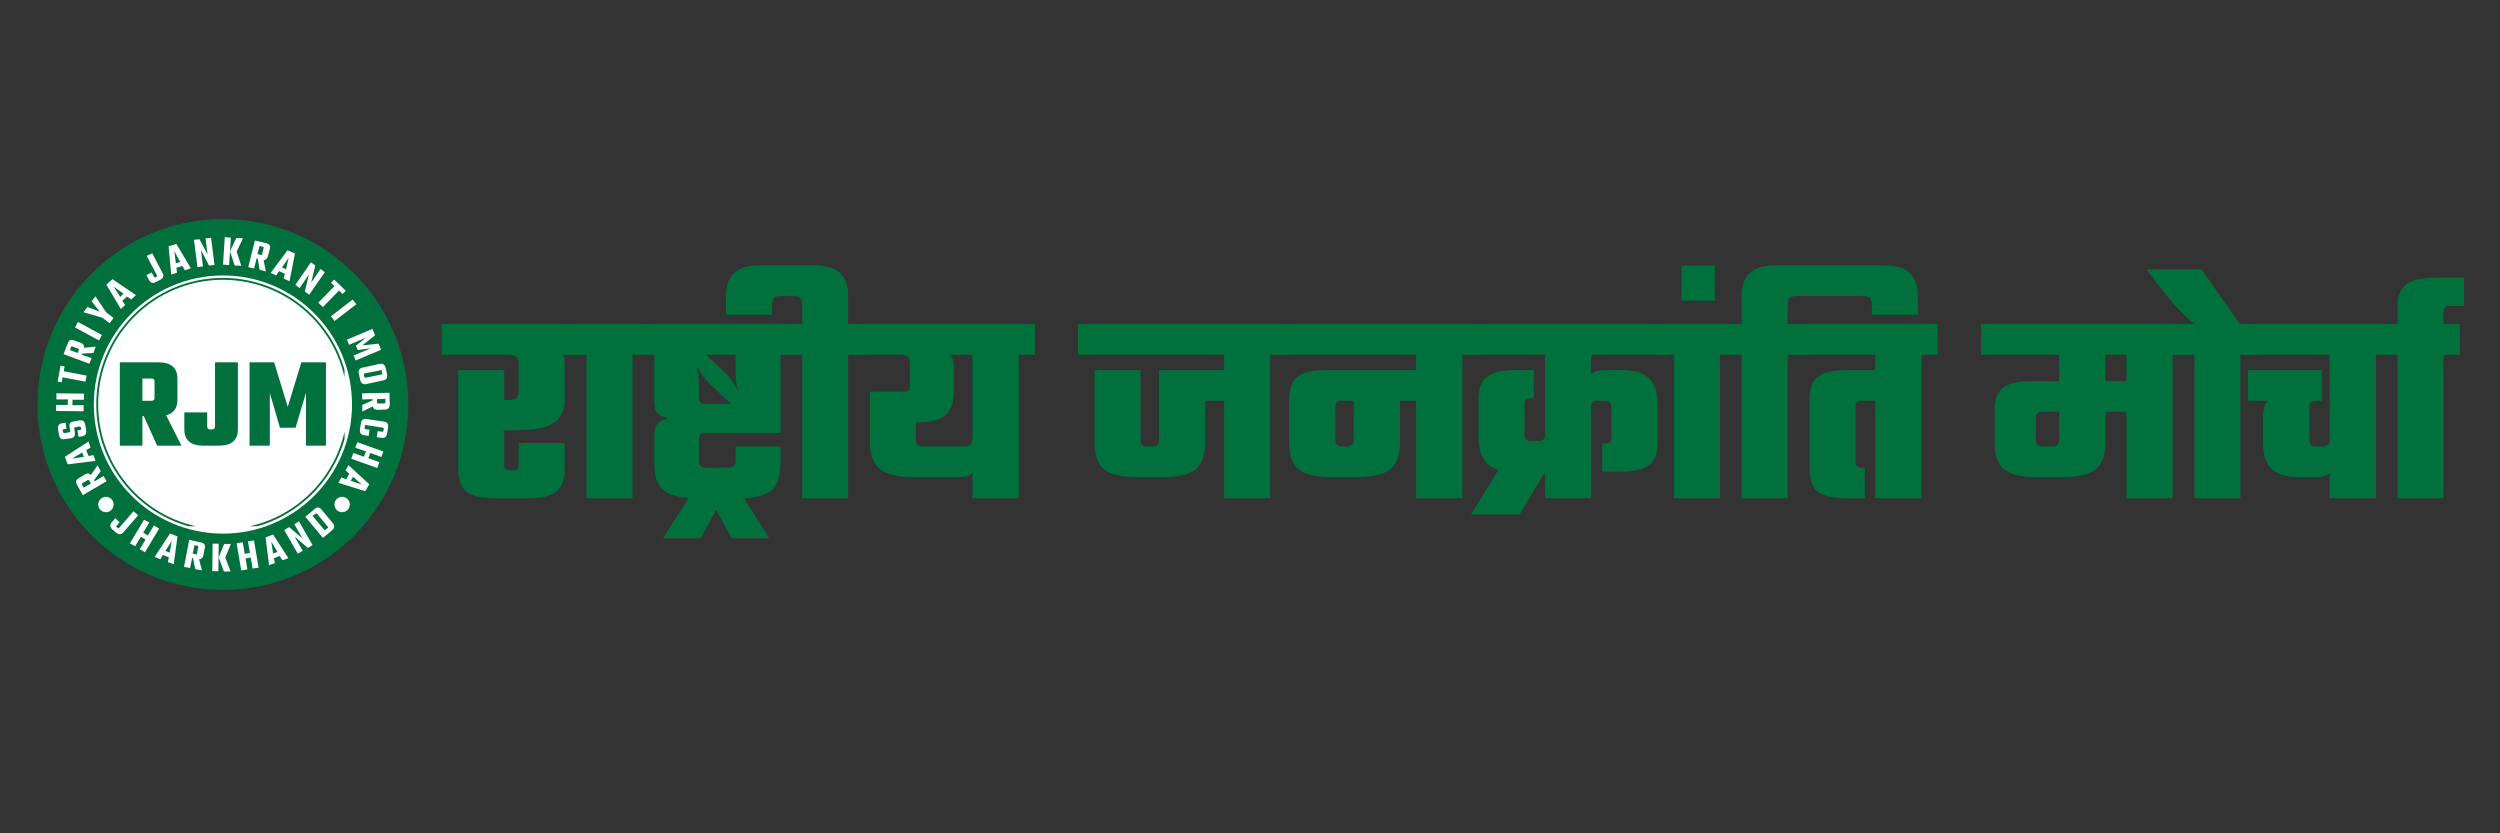 <svg xmlns="http://www.w3.org/2000/svg" xmlns:xlink="http://www.w3.org/1999/xlink" width="180" viewBox="0 0 135 45" height="60" preserveAspectRatio="xMidYMid meet"><rect x="0" y="0" width="135" height="45" fill="#333333" stroke="none"/><defs><g></g><clipPath id="e88804ea75"><path d="M 2.023 11.832 L 22.051 11.832 L 22.051 31.855 L 2.023 31.855 Z M 2.023 11.832 " clip-rule="nonzero"></path></clipPath><clipPath id="4408af1ebe"><path d="M 12.039 11.832 C 6.508 11.832 2.023 16.316 2.023 21.844 C 2.023 27.375 6.508 31.855 12.039 31.855 C 17.566 31.855 22.051 27.375 22.051 21.844 C 22.051 16.316 17.566 11.832 12.039 11.832 Z M 12.039 11.832 " clip-rule="nonzero"></path></clipPath><clipPath id="031a38d278"><path d="M 5.066 14.875 L 19.008 14.875 L 19.008 28.816 L 5.066 28.816 Z M 5.066 14.875 " clip-rule="nonzero"></path></clipPath><clipPath id="54793d1558"><path d="M 12.039 14.875 C 8.188 14.875 5.066 17.996 5.066 21.844 C 5.066 25.695 8.188 28.816 12.039 28.816 C 15.887 28.816 19.008 25.695 19.008 21.844 C 19.008 17.996 15.887 14.875 12.039 14.875 Z M 12.039 14.875 " clip-rule="nonzero"></path></clipPath><clipPath id="9809ad2de4"><path d="M 5.305 26.828 L 6.137 26.828 L 6.137 27.66 L 5.305 27.66 Z M 5.305 26.828 " clip-rule="nonzero"></path></clipPath><clipPath id="b74ffb1d99"><path d="M 5.723 26.828 C 5.492 26.828 5.305 27.016 5.305 27.242 C 5.305 27.473 5.492 27.66 5.723 27.66 C 5.949 27.66 6.137 27.473 6.137 27.242 C 6.137 27.016 5.949 26.828 5.723 26.828 Z M 5.723 26.828 " clip-rule="nonzero"></path></clipPath><clipPath id="58f5d58902"><path d="M 5.199 15.008 L 18.605 15.008 L 18.605 28.414 L 5.199 28.414 Z M 5.199 15.008 " clip-rule="nonzero"></path></clipPath><clipPath id="3336b2fc54"><path d="M 18.059 26.828 L 18.891 26.828 L 18.891 27.66 L 18.059 27.66 Z M 18.059 26.828 " clip-rule="nonzero"></path></clipPath><clipPath id="7e8fc77f63"><path d="M 18.473 26.828 C 18.246 26.828 18.059 27.016 18.059 27.242 C 18.059 27.473 18.246 27.66 18.473 27.66 C 18.703 27.66 18.891 27.473 18.891 27.242 C 18.891 27.016 18.703 26.828 18.473 26.828 Z M 18.473 26.828 " clip-rule="nonzero"></path></clipPath></defs><g fill="#00713d" fill-opacity="1"><g transform="translate(24.15, 26.907)"><g><path d="M 7.219 -9.406 L 7.219 -7.75 L 6.266 -7.75 C 6.316 -7.645 6.344 -7.523 6.344 -7.391 L 6.344 -5.344 C 6.344 -4.738 6.133 -4.305 5.719 -4.047 C 5.301 -3.797 4.629 -3.672 3.703 -3.672 L 3.078 -3.672 L 3.078 -1.797 C 3.078 -1.609 3.191 -1.516 3.422 -1.516 L 3.609 -1.516 C 3.773 -1.516 3.859 -1.609 3.859 -1.797 L 3.859 -2.984 L 6.344 -2.984 L 6.344 -1.562 C 6.344 -1.008 6.191 -0.609 5.891 -0.359 C 5.598 -0.117 5.066 0 4.297 0 L 2.641 0 C 1.867 0 1.332 -0.117 1.031 -0.359 C 0.738 -0.609 0.594 -1.008 0.594 -1.562 L 0.594 -6.922 L 3.078 -6.922 L 3.078 -5.312 L 3.359 -5.312 C 3.547 -5.312 3.676 -5.348 3.75 -5.422 C 3.82 -5.504 3.859 -5.633 3.859 -5.812 L 3.859 -7.25 C 3.859 -7.438 3.82 -7.566 3.75 -7.641 C 3.676 -7.711 3.547 -7.75 3.359 -7.75 L -0.297 -7.75 L -0.297 -9.406 Z M 7.219 -9.406 "></path></g></g></g><g fill="#00713d" fill-opacity="1"><g transform="translate(31.078, 26.907)"><g><path d="M 3.953 -9.406 L 3.953 -7.75 L 3.078 -7.75 L 3.078 0 L 0.594 0 L 0.594 -7.75 L -0.297 -7.75 L -0.297 -9.406 Z M 3.953 -9.406 "></path></g></g></g><g fill="#00713d" fill-opacity="1"><g transform="translate(34.74, 26.907)"><g><path d="M 8.281 -9.406 L 8.281 -7.75 L 7.406 -7.75 L 7.406 -3.531 L 3.344 -3.531 C 3.113 -3.531 3 -3.414 3 -3.188 L 3 -2.016 C 3 -1.773 3.125 -1.656 3.375 -1.656 L 4.609 -1.656 C 4.859 -1.656 4.984 -1.773 4.984 -2.016 L 4.984 -2.797 L 7.406 -2.797 L 7.406 -1.859 C 7.406 -1.211 7.258 -0.75 6.969 -0.469 C 6.676 -0.195 6.164 -0.039 5.438 0 L 6.797 2.156 L 4.766 2.156 L 3.938 0.625 L 3.094 2.156 L 1.062 2.156 L 2.453 -0.016 C 1.766 -0.066 1.281 -0.234 1 -0.516 C 0.727 -0.797 0.594 -1.242 0.594 -1.859 L 0.594 -3.453 C 0.594 -3.941 0.82 -4.219 1.281 -4.281 L 1.281 -4.359 C 0.82 -4.41 0.594 -4.68 0.594 -5.172 L 0.594 -7.75 L -0.297 -7.75 L -0.297 -9.406 Z M 3 -6.062 L 3 -5.453 C 3 -5.211 3.113 -5.094 3.344 -5.094 L 4.75 -5.094 L 3.594 -6.172 C 3.312 -6.43 3.07 -6.758 2.875 -7.156 C 2.957 -6.852 3 -6.488 3 -6.062 Z M 4.984 -6.906 L 4.984 -7.75 L 3.391 -7.75 L 4.391 -6.797 C 4.68 -6.535 4.922 -6.207 5.109 -5.812 C 5.023 -6.113 4.984 -6.477 4.984 -6.906 Z M 4.984 -6.906 "></path></g></g></g><g fill="#00713d" fill-opacity="1"><g transform="translate(42.722, 26.907)"><g><path d="M 3.953 -9.406 L 3.953 -7.75 L 3.078 -7.75 L 3.078 0 L 0.594 0 L 0.594 -7.75 L -0.297 -7.75 L -0.297 -9.406 L 0.594 -9.406 L 0.594 -10.391 C 0.594 -10.617 0.555 -10.766 0.484 -10.828 C 0.41 -10.891 0.27 -10.922 0.062 -10.922 L -0.5 -10.922 C -0.719 -10.922 -0.859 -10.891 -0.922 -10.828 C -0.992 -10.766 -1.031 -10.617 -1.031 -10.391 L -1.031 -9.906 L -3.516 -9.906 L -3.516 -10.938 C -3.516 -12.031 -2.922 -12.578 -1.734 -12.578 L 1.297 -12.578 C 2.484 -12.578 3.078 -12.031 3.078 -10.938 L 3.078 -9.406 Z M 3.953 -9.406 "></path></g></g></g><g fill="#00713d" fill-opacity="1"><g transform="translate(46.384, 26.907)"><g><path d="M 9.5 -9.406 L 9.5 -7.75 L 8.625 -7.75 L 8.625 0 L 6.125 0 L 6.125 -1.375 C 5.969 -1.219 5.727 -1.141 5.406 -1.141 L 2.953 -1.141 C 2.129 -1.141 1.531 -1.281 1.156 -1.562 C 0.781 -1.852 0.594 -2.332 0.594 -3 L 0.594 -5.75 L 2.422 -5.75 C 2.641 -5.75 2.75 -5.844 2.75 -6.031 L 2.75 -7.25 C 2.75 -7.438 2.711 -7.566 2.641 -7.641 C 2.578 -7.711 2.445 -7.75 2.25 -7.75 L -0.297 -7.75 L -0.297 -9.406 Z M 6.125 -3.297 L 6.125 -7.75 L 4.922 -7.75 C 5.055 -7.582 5.125 -7.367 5.125 -7.109 L 5.125 -5.797 C 5.125 -5.223 4.984 -4.797 4.703 -4.516 C 4.422 -4.234 3.906 -4.094 3.156 -4.094 L 3.078 -4.094 L 3.078 -3.156 C 3.078 -2.914 3.191 -2.797 3.422 -2.797 L 5.625 -2.797 C 5.82 -2.797 5.953 -2.832 6.016 -2.906 C 6.086 -2.977 6.125 -3.109 6.125 -3.297 Z M 6.125 -3.297 "></path></g></g></g><g fill="#00713d" fill-opacity="1"><g transform="translate(55.582, 26.907)"><g></g></g></g><g fill="#00713d" fill-opacity="1"><g transform="translate(58.511, 26.907)"><g><path d="M 10.969 -9.406 L 10.969 -7.75 L 10.078 -7.75 L 10.078 0 L 7.594 0 L 7.594 -5.266 L 6.562 -5.266 L 6.562 -3 C 6.562 -2.32 6.391 -1.844 6.047 -1.562 C 5.703 -1.281 5.086 -1.141 4.203 -1.141 L 2.953 -1.141 C 2.066 -1.141 1.453 -1.281 1.109 -1.562 C 0.766 -1.844 0.594 -2.32 0.594 -3 L 0.594 -6.922 L 3.078 -6.922 L 3.078 -3.156 C 3.078 -2.914 3.195 -2.797 3.438 -2.797 L 3.703 -2.797 C 3.953 -2.797 4.078 -2.914 4.078 -3.156 L 4.078 -6.922 L 7.594 -6.922 L 7.594 -7.75 L -0.297 -7.75 L -0.297 -9.406 Z M 10.969 -9.406 "></path></g></g></g><g fill="#00713d" fill-opacity="1"><g transform="translate(69.174, 26.907)"><g><path d="M 10.672 -9.406 L 10.672 -7.75 L 9.797 -7.75 L 9.797 0 L 7.297 0 L 7.297 -5.266 L 6.422 -5.266 L 6.422 -3 C 6.422 -2.32 6.242 -1.844 5.891 -1.562 C 5.547 -1.281 4.938 -1.141 4.062 -1.141 L 2.797 -1.141 C 1.922 -1.141 1.305 -1.281 0.953 -1.562 C 0.609 -1.844 0.438 -2.32 0.438 -3 L 0.438 -5.344 C 0.438 -5.906 0.582 -6.305 0.875 -6.547 C 1.176 -6.797 1.711 -6.922 2.484 -6.922 L 7.297 -6.922 L 7.297 -7.75 L -0.297 -7.75 L -0.297 -9.406 Z M 3.922 -3.156 L 3.922 -5.266 L 3.266 -5.266 C 3.047 -5.266 2.938 -5.164 2.938 -4.969 L 2.938 -3.156 C 2.938 -2.914 3.055 -2.797 3.297 -2.797 L 3.562 -2.797 C 3.801 -2.797 3.922 -2.914 3.922 -3.156 Z M 3.922 -3.156 "></path></g></g></g><g fill="#00713d" fill-opacity="1"><g transform="translate(79.544, 26.907)"><g><path d="M 10.547 -7.75 L 6.375 -7.75 L 6.375 -6.688 C 6.52 -6.844 6.781 -6.922 7.156 -6.922 L 8.047 -6.922 C 8.691 -6.922 9.172 -6.773 9.484 -6.484 C 9.805 -6.191 9.969 -5.719 9.969 -5.062 L 9.969 -3 C 9.969 -2.445 9.816 -2.047 9.516 -1.797 C 9.223 -1.555 8.691 -1.438 7.922 -1.438 L 6.969 -1.438 L 6.969 -2.953 L 7.141 -2.953 C 7.359 -2.953 7.469 -3.047 7.469 -3.234 L 7.469 -4.906 C 7.469 -5.145 7.359 -5.266 7.141 -5.266 L 6.719 -5.266 C 6.488 -5.266 6.375 -5.145 6.375 -4.906 L 6.375 0 L 3.891 0 L 3.891 -1.422 L 2.516 0.875 L -0.109 0.875 L 1.375 -1.531 C 0.656 -1.738 0.297 -2.328 0.297 -3.297 L 0.297 -5.344 C 0.297 -5.906 0.441 -6.305 0.734 -6.547 C 1.035 -6.797 1.57 -6.922 2.344 -6.922 L 3.281 -6.922 L 3.281 -5.406 L 3.125 -5.406 C 2.895 -5.406 2.781 -5.305 2.781 -5.109 L 2.781 -3.438 C 2.781 -3.207 2.895 -3.094 3.125 -3.094 L 3.547 -3.094 C 3.773 -3.094 3.891 -3.207 3.891 -3.438 L 3.891 -7.75 L -0.297 -7.75 L -0.297 -9.406 L 10.547 -9.406 Z M 10.547 -7.75 "></path></g></g></g><g fill="#00713d" fill-opacity="1"><g transform="translate(89.797, 26.907)"><g><path d="M 3.953 -9.406 L 3.953 -7.75 L 3.078 -7.75 L 3.078 0 L 0.594 0 L 0.594 -7.75 L -0.297 -7.75 L -0.297 -9.406 Z M 3.953 -9.406 "></path></g></g></g><g fill="#00713d" fill-opacity="1"><g transform="translate(93.458, 26.907)"><g><path d="M -2.656 -12.562 L -0.859 -12.562 L -0.859 -10.672 L -2.656 -10.672 Z M -2.656 -12.562 "></path></g></g></g><g fill="#00713d" fill-opacity="1"><g transform="translate(93.458, 26.907)"><g><path d="M 8.328 -12.578 C 9.516 -12.578 10.109 -12.031 10.109 -10.938 L 10.109 -9.906 L 7.625 -9.906 L 7.625 -10.391 C 7.625 -10.617 7.586 -10.766 7.516 -10.828 C 7.453 -10.891 7.312 -10.922 7.094 -10.922 L 3.609 -10.922 C 3.391 -10.922 3.242 -10.891 3.172 -10.828 C 3.109 -10.766 3.078 -10.617 3.078 -10.391 L 3.078 -9.406 L 3.953 -9.406 L 3.953 -7.75 L 3.078 -7.75 L 3.078 0 L 0.594 0 L 0.594 -7.75 L -0.297 -7.75 L -0.297 -9.406 L 0.594 -9.406 L 0.594 -10.938 C 0.594 -12.031 1.188 -12.578 2.375 -12.578 Z M 8.328 -12.578 "></path></g></g></g><g fill="#00713d" fill-opacity="1"><g transform="translate(97.12, 26.907)"><g><path d="M 7.516 -9.406 L 7.516 -7.75 L 6.641 -7.75 L 6.641 0 L 4.141 0 L 4.141 -5.266 L 3.422 -5.266 C 3.191 -5.266 3.078 -5.164 3.078 -4.969 L 3.078 -1.953 C 3.078 -1.754 3.191 -1.656 3.422 -1.656 L 3.578 -1.656 L 3.578 0 L 2.641 0 C 1.867 0 1.332 -0.117 1.031 -0.359 C 0.738 -0.609 0.594 -1.008 0.594 -1.562 L 0.594 -5.344 C 0.594 -5.906 0.738 -6.305 1.031 -6.547 C 1.332 -6.797 1.867 -6.922 2.641 -6.922 L 4.141 -6.922 L 4.141 -7.75 L -0.297 -7.75 L -0.297 -9.406 Z M 7.516 -9.406 "></path></g></g></g><g fill="#00713d" fill-opacity="1"><g transform="translate(104.341, 26.907)"><g></g></g></g><g fill="#00713d" fill-opacity="1"><g transform="translate(107.27, 26.907)"><g><path d="M 10.938 -9.406 L 10.938 -7.75 L 10.047 -7.75 L 10.047 0 L 7.562 0 L 7.562 -4.672 L 6.422 -4.672 L 6.422 -3 C 6.422 -2.32 6.242 -1.844 5.891 -1.562 C 5.547 -1.281 4.938 -1.141 4.062 -1.141 L 2.797 -1.141 C 1.922 -1.141 1.305 -1.281 0.953 -1.562 C 0.609 -1.844 0.438 -2.32 0.438 -3 L 0.438 -4.766 C 0.438 -5.316 0.582 -5.711 0.875 -5.953 C 1.176 -6.203 1.711 -6.328 2.484 -6.328 L 3.922 -6.328 L 3.922 -7.75 L -0.297 -7.75 L -0.297 -9.406 Z M 3.922 -3.156 L 3.922 -4.672 L 3 -4.672 C 2.781 -4.672 2.672 -4.57 2.672 -4.375 L 2.672 -3.156 C 2.672 -2.914 2.789 -2.797 3.031 -2.797 L 3.562 -2.797 C 3.801 -2.797 3.922 -2.914 3.922 -3.156 Z M 7.562 -6.328 L 7.562 -7.75 L 6.422 -7.75 L 6.422 -6.328 Z M 7.562 -6.328 "></path></g></g></g><g fill="#00713d" fill-opacity="1"><g transform="translate(117.904, 26.907)"><g><path d="M 3.953 -9.406 L 3.953 -7.75 L 3.078 -7.75 L 3.078 0 L 0.594 0 L 0.594 -7.75 L -0.297 -7.75 L -0.297 -9.406 L 0.609 -9.406 C 0.047 -9.852 -0.535 -10.469 -1.141 -11.25 L -2 -12.359 L 0.984 -12.359 L 3.047 -9.406 Z M 3.953 -9.406 "></path></g></g></g><g fill="#00713d" fill-opacity="1"><g transform="translate(121.565, 26.907)"><g><path d="M 7.609 -9.406 L 7.609 -7.75 L 6.734 -7.75 L 6.734 0 L 4.234 0 L 4.234 -1.375 C 4.086 -1.219 3.828 -1.141 3.453 -1.141 L 2.562 -1.141 C 1.914 -1.141 1.43 -1.285 1.109 -1.578 C 0.797 -1.867 0.641 -2.344 0.641 -3 L 0.641 -4.469 C 0.641 -4.812 0.723 -5.078 0.891 -5.266 L -0.172 -5.266 L -0.172 -6.922 L 3.812 -6.922 L 3.812 -5.266 L 3.469 -5.266 C 3.25 -5.266 3.141 -5.145 3.141 -4.906 L 3.141 -3.156 C 3.141 -2.914 3.25 -2.797 3.469 -2.797 L 3.906 -2.797 C 4.125 -2.797 4.234 -2.914 4.234 -3.156 L 4.234 -7.75 L -0.328 -7.75 L -0.328 -9.406 Z M 7.609 -9.406 "></path></g></g></g><g fill="#00713d" fill-opacity="1"><g transform="translate(128.874, 26.907)"><g><path d="M 4.188 -10.391 L 3.422 -10.391 C 3.191 -10.391 3.078 -10.289 3.078 -10.094 L 3.078 -9.406 L 3.953 -9.406 L 3.953 -7.75 L 3.078 -7.75 L 3.078 0 L 0.594 0 L 0.594 -7.75 L -0.297 -7.75 L -0.297 -9.406 L 0.594 -9.406 L 0.594 -10.328 C 0.594 -10.891 0.738 -11.289 1.031 -11.531 C 1.332 -11.781 1.867 -11.906 2.641 -11.906 L 4.188 -11.906 Z M 4.188 -10.391 "></path></g></g></g><g clip-path="url(#e88804ea75)"><g clip-path="url(#4408af1ebe)"><path fill="#00713d" d="M 2.023 11.832 L 22.051 11.832 L 22.051 31.855 L 2.023 31.855 Z M 2.023 11.832 " fill-opacity="1" fill-rule="nonzero"></path></g></g><g clip-path="url(#031a38d278)"><g clip-path="url(#54793d1558)"><path fill="#ffffff" d="M 5.066 14.875 L 19.008 14.875 L 19.008 28.816 L 5.066 28.816 Z M 5.066 14.875 " fill-opacity="1" fill-rule="nonzero"></path></g></g><g clip-path="url(#9809ad2de4)"><g clip-path="url(#b74ffb1d99)"><path fill="#ffffff" d="M 5.305 26.828 L 6.137 26.828 L 6.137 27.66 L 5.305 27.66 Z M 5.305 26.828 " fill-opacity="1" fill-rule="nonzero"></path></g></g><g fill="#ffffff" fill-opacity="1"><g transform="translate(5.816, 26.081)"><g><path d="M -0.703 -0.094 L -0.219 -0.375 L -0.062 -0.094 L -1.344 0.656 L -1.641 0.125 C -1.742 -0.039 -1.723 -0.164 -1.578 -0.25 L -1.219 -0.469 C -1.102 -0.531 -1 -0.52 -0.906 -0.438 L -0.547 -0.953 L -0.375 -0.641 L -0.734 -0.156 Z M -1.297 0.25 L -0.906 0.031 L -1 -0.141 C -1.008 -0.148 -1.02 -0.156 -1.031 -0.156 C -1.039 -0.164 -1.055 -0.164 -1.078 -0.156 L -1.375 0.016 C -1.406 0.035 -1.41 0.055 -1.391 0.078 Z M -1.297 0.25 "></path></g></g></g><g fill="#ffffff" fill-opacity="1"><g transform="translate(5.156, 24.903)"><g><path d="M -0.266 -0.734 L -0.5 -0.594 L -0.375 -0.281 L -0.109 -0.328 L 0 -0.016 L -1.5 0.172 L -1.656 -0.234 L -0.375 -1.062 Z M -0.625 -0.234 L -0.719 -0.469 L -1.266 -0.141 Z M -0.625 -0.234 "></path></g></g></g><g fill="#ffffff" fill-opacity="1"><g transform="translate(4.713, 23.591)"><g><path d="M -0.406 -0.562 L -0.672 -0.516 C -0.691 -0.504 -0.703 -0.492 -0.703 -0.484 C -0.703 -0.473 -0.703 -0.457 -0.703 -0.438 L -0.672 -0.25 C -0.641 -0.062 -0.711 0.047 -0.891 0.078 L -1.234 0.125 C -1.398 0.156 -1.5 0.07 -1.531 -0.125 L -1.578 -0.391 C -1.609 -0.586 -1.539 -0.703 -1.375 -0.734 L -1.172 -0.766 L -1.125 -0.438 L -1.281 -0.406 C -1.32 -0.406 -1.336 -0.383 -1.328 -0.344 L -1.312 -0.266 C -1.301 -0.223 -1.273 -0.203 -1.234 -0.203 L -0.969 -0.25 C -0.945 -0.25 -0.93 -0.254 -0.922 -0.266 C -0.922 -0.285 -0.922 -0.305 -0.922 -0.328 L -0.953 -0.516 C -0.973 -0.617 -0.961 -0.691 -0.922 -0.734 C -0.891 -0.785 -0.832 -0.816 -0.75 -0.828 L -0.422 -0.891 C -0.242 -0.922 -0.141 -0.836 -0.109 -0.641 L -0.062 -0.375 C -0.031 -0.176 -0.102 -0.062 -0.281 -0.031 L -0.469 0 L -0.531 -0.344 L -0.375 -0.375 C -0.344 -0.375 -0.328 -0.395 -0.328 -0.438 L -0.344 -0.5 C -0.352 -0.539 -0.375 -0.562 -0.406 -0.562 Z M -0.406 -0.562 "></path></g></g></g><g fill="#ffffff" fill-opacity="1"><g transform="translate(4.515, 22.318)"><g><path d="M -1.469 -0.75 L -1.469 -1.078 L 0.016 -1.062 L 0.016 -0.734 L -0.594 -0.734 L -0.609 -0.438 L 0 -0.438 L 0 -0.109 L -1.484 -0.125 L -1.484 -0.453 L -0.859 -0.453 L -0.844 -0.75 Z M -1.469 -0.75 "></path></g></g></g><g fill="#ffffff" fill-opacity="1"><g transform="translate(4.566, 20.892)"><g><path d="M -1.297 -1.141 L -1.078 -1.109 L -1.125 -0.844 L 0.109 -0.609 L 0.047 -0.281 L -1.188 -0.516 L -1.234 -0.25 L -1.453 -0.281 Z M -1.297 -1.141 "></path></g></g></g><g fill="#ffffff" fill-opacity="1"><g transform="translate(4.793, 19.75)"><g><path d="M -0.375 -0.594 L 0.156 -0.406 L 0.031 -0.109 L -1.359 -0.625 L -1.141 -1.188 C -1.078 -1.375 -0.969 -1.438 -0.812 -1.375 L -0.422 -1.234 C -0.297 -1.18 -0.238 -1.094 -0.25 -0.969 L 0.375 -1.031 L 0.25 -0.688 L -0.359 -0.656 Z M -1.016 -0.844 L -0.594 -0.688 L -0.531 -0.875 C -0.531 -0.883 -0.531 -0.891 -0.531 -0.891 C -0.531 -0.898 -0.539 -0.91 -0.562 -0.922 L -0.875 -1.031 C -0.914 -1.051 -0.941 -1.051 -0.953 -1.031 Z M -1.016 -0.844 "></path></g></g></g><g fill="#ffffff" fill-opacity="1"><g transform="translate(5.301, 18.48)"><g><path d="M -1.25 -0.797 L -1.094 -1.094 L 0.203 -0.391 L 0.047 -0.094 Z M -1.25 -0.797 "></path></g></g></g><g fill="#ffffff" fill-opacity="1"><g transform="translate(5.698, 17.752)"><g><path d="M 0.438 -0.578 L 0.219 -0.297 L -0.172 -0.594 L -1.188 -0.891 L -0.984 -1.172 L -0.312 -0.922 L -0.75 -1.484 L -0.547 -1.75 L 0.047 -0.875 Z M 0.438 -0.578 "></path></g></g></g><g fill="#ffffff" fill-opacity="1"><g transform="translate(6.51, 16.701)"><g><path d="M 0.578 -0.531 L 0.344 -0.688 L 0.094 -0.453 L 0.25 -0.234 L 0.016 -0.016 L -0.766 -1.328 L -0.438 -1.625 L 0.828 -0.766 Z M -0.016 -0.672 L 0.156 -0.844 L -0.375 -1.219 Z M -0.016 -0.672 "></path></g></g></g><g fill="#ffffff" fill-opacity="1"><g transform="translate(7.568, 15.778)"><g></g></g></g><g fill="#ffffff" fill-opacity="1"><g transform="translate(8.143, 15.379)"><g><path d="M -0.234 -0.516 L 0.047 -0.672 L 0.172 -0.438 C 0.191 -0.406 0.223 -0.395 0.266 -0.406 L 0.312 -0.438 C 0.344 -0.457 0.348 -0.484 0.328 -0.516 L -0.219 -1.562 L 0.078 -1.703 L 0.641 -0.625 C 0.723 -0.469 0.676 -0.348 0.5 -0.266 L 0.297 -0.156 C 0.117 -0.062 -0.008 -0.094 -0.094 -0.25 Z M -0.234 -0.516 "></path></g></g></g><g fill="#ffffff" fill-opacity="1"><g transform="translate(9.229, 14.83)"><g><path d="M 0.75 -0.234 L 0.625 -0.469 L 0.297 -0.375 L 0.328 -0.109 L 0.016 0 L -0.125 -1.531 L 0.297 -1.656 L 1.078 -0.344 Z M 0.266 -0.609 L 0.5 -0.688 L 0.188 -1.266 Z M 0.266 -0.609 "></path></g></g></g><g fill="#ffffff" fill-opacity="1"><g transform="translate(10.553, 14.434)"><g><path d="M 0.547 -1.562 L 0.844 -1.594 L 1.031 -0.125 L 0.734 -0.094 L 0.297 -0.938 L 0.406 -0.047 L 0.109 -0.016 L -0.078 -1.484 L 0.219 -1.516 L 0.656 -0.688 Z M 0.547 -1.562 "></path></g></g></g><g fill="#ffffff" fill-opacity="1"><g transform="translate(11.935, 14.288)"><g><path d="M 1.188 -1.422 L 0.844 -0.703 L 1.094 0.062 L 0.734 0.047 L 0.484 -0.719 L 0.828 -1.438 Z M 0.109 0 L 0.203 -1.484 L 0.531 -1.453 L 0.438 0.031 Z M 0.109 0 "></path></g></g></g><g fill="#ffffff" fill-opacity="1"><g transform="translate(13.296, 14.393)"><g><path d="M 0.562 -0.438 L 0.422 0.109 L 0.109 0.031 L 0.469 -1.406 L 1.062 -1.266 C 1.25 -1.223 1.32 -1.125 1.281 -0.969 L 1.172 -0.562 C 1.141 -0.426 1.062 -0.352 0.938 -0.344 L 1.062 0.266 L 0.719 0.172 L 0.625 -0.422 Z M 0.719 -1.109 L 0.609 -0.672 L 0.797 -0.625 C 0.816 -0.625 0.828 -0.625 0.828 -0.625 C 0.836 -0.633 0.848 -0.645 0.859 -0.656 L 0.938 -1 C 0.945 -1.039 0.938 -1.062 0.906 -1.062 Z M 0.719 -1.109 "></path></g></g></g><g fill="#ffffff" fill-opacity="1"><g transform="translate(14.602, 14.735)"><g><path d="M 0.719 0.312 L 0.781 0.047 L 0.469 -0.094 L 0.312 0.141 L 0.016 0 L 0.922 -1.219 L 1.328 -1.047 L 1.031 0.453 Z M 0.625 -0.297 L 0.844 -0.188 L 0.984 -0.812 Z M 0.625 -0.297 "></path></g></g></g><g fill="#ffffff" fill-opacity="1"><g transform="translate(15.853, 15.321)"><g><path d="M 1.453 -0.797 L 1.688 -0.625 L 0.844 0.594 L 0.609 0.422 L 0.828 -0.5 L 0.328 0.234 L 0.094 0.062 L 0.938 -1.156 L 1.172 -0.984 L 0.953 -0.062 Z M 1.453 -0.797 "></path></g></g></g><g fill="#ffffff" fill-opacity="1"><g transform="translate(16.982, 16.142)"><g><path d="M 1.688 -0.438 L 1.516 -0.266 L 1.328 -0.453 L 0.453 0.438 L 0.203 0.203 L 1.078 -0.688 L 0.891 -0.875 L 1.062 -1.047 Z M 1.688 -0.438 "></path></g></g></g><g fill="#ffffff" fill-opacity="1"><g transform="translate(17.804, 16.989)"><g><path d="M 1.234 -0.812 L 1.438 -0.562 L 0.266 0.344 L 0.062 0.094 Z M 1.234 -0.812 "></path></g></g></g><g fill="#ffffff" fill-opacity="1"><g transform="translate(18.311, 17.672)"><g></g></g></g><g fill="#ffffff" fill-opacity="1"><g transform="translate(18.69, 18.245)"><g><path d="M 0.156 0.375 L 0.047 0.094 L 1.422 -0.484 L 1.562 -0.141 L 0.875 0.406 L 1.75 0.312 L 1.891 0.641 L 0.516 1.219 L 0.406 0.953 L 1.328 0.562 L 0.625 0.656 L 0.531 0.422 L 1.078 -0.016 Z M 0.156 0.375 "></path></g></g></g><g fill="#ffffff" fill-opacity="1"><g transform="translate(19.303, 19.803)"><g><path d="M 1.531 0.094 L 1.594 0.391 C 1.633 0.586 1.57 0.703 1.406 0.734 L 0.469 0.938 C 0.289 0.969 0.18 0.883 0.141 0.688 L 0.078 0.391 C 0.035 0.191 0.102 0.078 0.281 0.047 L 1.219 -0.156 C 1.383 -0.188 1.488 -0.102 1.531 0.094 Z M 0.422 0.594 L 1.297 0.422 C 1.328 0.41 1.344 0.383 1.344 0.344 L 1.312 0.234 C 1.312 0.191 1.297 0.176 1.266 0.188 L 0.391 0.359 C 0.359 0.367 0.344 0.395 0.344 0.438 L 0.375 0.547 C 0.375 0.586 0.391 0.602 0.422 0.594 Z M 0.422 0.594 "></path></g></g></g><g fill="#ffffff" fill-opacity="1"><g transform="translate(19.547, 21.132)"><g><path d="M 0.578 0.422 L 0.016 0.438 L 0 0.109 L 1.484 0.078 L 1.5 0.688 C 1.5 0.883 1.414 0.984 1.25 0.984 L 0.828 1 C 0.691 1 0.609 0.938 0.578 0.812 L 0.016 1.094 L 0.016 0.734 L 0.578 0.484 Z M 1.266 0.406 L 0.812 0.422 L 0.812 0.609 C 0.812 0.629 0.812 0.641 0.812 0.641 C 0.82 0.648 0.836 0.656 0.859 0.656 L 1.203 0.656 C 1.242 0.645 1.266 0.625 1.266 0.594 Z M 1.266 0.406 "></path></g></g></g><g fill="#ffffff" fill-opacity="1"><g transform="translate(19.549, 22.485)"><g><path d="M 0.797 1.125 L 0.844 0.797 L 1.078 0.828 C 1.117 0.836 1.145 0.828 1.156 0.797 L 1.172 0.688 C 1.18 0.645 1.164 0.617 1.125 0.609 L 0.219 0.469 C 0.195 0.469 0.18 0.469 0.172 0.469 C 0.16 0.477 0.156 0.492 0.156 0.516 L 0.141 0.625 C 0.141 0.645 0.141 0.66 0.141 0.672 C 0.141 0.68 0.148 0.688 0.172 0.688 L 0.406 0.719 L 0.359 1.047 L 0.094 1.016 C -0.07 0.984 -0.141 0.867 -0.109 0.672 L -0.062 0.391 C -0.031 0.191 0.066 0.109 0.234 0.141 L 1.203 0.281 C 1.367 0.312 1.438 0.426 1.406 0.625 L 1.359 0.906 C 1.328 1.102 1.227 1.188 1.062 1.156 Z M 0.797 1.125 "></path></g></g></g><g fill="#ffffff" fill-opacity="1"><g transform="translate(19.327, 23.772)"><g><path d="M 1.156 1.188 L 1.047 1.5 L -0.359 1 L -0.25 0.688 L 0.328 0.891 L 0.438 0.609 L -0.141 0.406 L -0.031 0.109 L 1.375 0.609 L 1.266 0.906 L 0.672 0.688 L 0.562 0.969 Z M 1.156 1.188 "></path></g></g></g><g fill="#ffffff" fill-opacity="1"><g transform="translate(18.832, 25.103)"><g><path d="M -0.391 0.672 L -0.141 0.781 L 0.031 0.484 L -0.172 0.297 L -0.016 0.016 L 1.109 1.047 L 0.891 1.422 L -0.562 0.969 Z M 0.234 0.641 L 0.109 0.859 L 0.703 1.062 Z M 0.234 0.641 "></path></g></g></g><g clip-path="url(#58f5d58902)"><path fill="#00713d" d="M 12.035 28.676 C 8.27 28.676 5.199 25.609 5.199 21.84 C 5.199 18.074 8.27 15.008 12.035 15.008 C 15.801 15.008 18.867 18.074 18.867 21.84 C 18.867 25.609 15.801 28.676 12.035 28.676 Z M 12.035 15.109 C 8.32 15.109 5.301 18.129 5.301 21.84 C 5.301 25.555 8.32 28.574 12.035 28.574 C 15.746 28.574 18.766 25.555 18.766 21.84 C 18.766 18.129 15.746 15.109 12.035 15.109 Z M 12.035 15.109 " fill-opacity="1" fill-rule="nonzero"></path></g><g fill="#00713d" fill-opacity="1"><g transform="translate(6.189, 24.065)"><g><path d="M 1.5 -1.594 L 1.5 0 L 0.281 0 L 0.281 -4.5 L 2.359 -4.5 C 3.047 -4.5 3.391 -4.207 3.391 -3.625 L 3.391 -2.469 C 3.391 -2.02 3.188 -1.742 2.781 -1.641 L 3.609 0 L 2.297 0 L 1.578 -1.594 Z M 1.984 -3.625 L 1.5 -3.625 L 1.5 -2.422 L 1.984 -2.422 C 2.098 -2.422 2.156 -2.473 2.156 -2.578 L 2.156 -3.469 C 2.156 -3.57 2.098 -3.625 1.984 -3.625 Z M 1.984 -3.625 "></path></g></g></g><g fill="#00713d" fill-opacity="1"><g transform="translate(9.892, 24.065)"><g><path d="M 0.062 -1.797 L 1.297 -1.797 L 1.297 -1.031 C 1.297 -0.926 1.352 -0.875 1.469 -0.875 L 1.547 -0.875 C 1.66 -0.875 1.719 -0.926 1.719 -1.031 L 1.719 -4.5 L 2.953 -4.5 L 2.953 -0.875 C 2.953 -0.289 2.609 0 1.922 0 L 1.094 0 C 0.406 0 0.062 -0.289 0.062 -0.875 Z M 0.062 -1.797 "></path></g></g></g><g fill="#00713d" fill-opacity="1"><g transform="translate(13.195, 24.065)"><g><path d="M 1.375 0 L 0.281 0 L 0.281 -4.5 L 1.609 -4.5 L 2.344 -2.094 L 3.078 -4.5 L 4.406 -4.5 L 4.406 0 L 3.328 0 L 3.328 -2.859 L 2.766 -0.969 L 1.922 -0.969 L 1.375 -2.844 Z M 1.375 0 "></path></g></g></g><g fill="#ffffff" fill-opacity="1"><g transform="translate(5.833, 28.388)"><g><path d="M 0.391 -0.406 L 0.625 -0.188 L 0.453 0.016 C 0.43 0.035 0.441 0.062 0.484 0.094 L 0.516 0.109 C 0.547 0.141 0.57 0.145 0.594 0.125 L 1.375 -0.781 L 1.625 -0.562 L 0.828 0.359 C 0.711 0.492 0.578 0.492 0.422 0.359 L 0.25 0.219 C 0.102 0.082 0.086 -0.051 0.203 -0.188 Z M 0.391 -0.406 "></path></g></g></g><g fill="#ffffff" fill-opacity="1"><g transform="translate(6.921, 29.28)"><g><path d="M 1.391 -0.906 L 1.672 -0.734 L 0.906 0.547 L 0.625 0.375 L 0.938 -0.141 L 0.688 -0.297 L 0.375 0.219 L 0.094 0.062 L 0.859 -1.219 L 1.141 -1.062 L 0.812 -0.516 L 1.062 -0.359 Z M 1.391 -0.906 "></path></g></g></g><g fill="#ffffff" fill-opacity="1"><g transform="translate(8.335, 30.076)"><g><path d="M 0.734 0.281 L 0.781 0.016 L 0.453 -0.109 L 0.328 0.125 L 0.016 0 L 0.844 -1.266 L 1.25 -1.109 L 1.047 0.391 Z M 0.594 -0.328 L 0.828 -0.234 L 0.938 -0.859 Z M 0.594 -0.328 "></path></g></g></g><g fill="#ffffff" fill-opacity="1"><g transform="translate(9.828, 30.595)"><g><path d="M 0.547 -0.469 L 0.438 0.078 L 0.109 0.016 L 0.391 -1.438 L 0.984 -1.312 C 1.18 -1.281 1.266 -1.188 1.234 -1.031 L 1.156 -0.609 C 1.125 -0.473 1.047 -0.398 0.922 -0.391 L 1.078 0.203 L 0.719 0.141 L 0.594 -0.453 Z M 0.672 -1.156 L 0.578 -0.703 L 0.75 -0.672 C 0.77 -0.66 0.785 -0.656 0.797 -0.656 C 0.805 -0.664 0.812 -0.68 0.812 -0.703 L 0.875 -1.047 C 0.883 -1.086 0.875 -1.113 0.844 -1.125 Z M 0.672 -1.156 "></path></g></g></g><g fill="#ffffff" fill-opacity="1"><g transform="translate(11.355, 30.843)"><g><path d="M 1.109 -1.469 L 0.812 -0.734 L 1.094 0.016 L 0.734 0.016 L 0.453 -0.75 L 0.75 -1.469 Z M 0.109 0 L 0.125 -1.484 L 0.453 -1.484 L 0.438 0 Z M 0.109 0 "></path></g></g></g><g fill="#ffffff" fill-opacity="1"><g transform="translate(12.919, 30.826)"><g><path d="M 0.469 -1.594 L 0.797 -1.641 L 1.047 -0.172 L 0.719 -0.125 L 0.625 -0.719 L 0.344 -0.672 L 0.438 -0.078 L 0.109 -0.016 L -0.141 -1.484 L 0.188 -1.547 L 0.297 -0.922 L 0.578 -0.969 Z M 0.469 -1.594 "></path></g></g></g><g fill="#ffffff" fill-opacity="1"><g transform="translate(14.512, 30.518)"><g><path d="M 0.734 -0.266 L 0.594 -0.5 L 0.281 -0.375 L 0.328 -0.109 L 0.016 0 L -0.172 -1.5 L 0.234 -1.656 L 1.062 -0.375 Z M 0.234 -0.625 L 0.469 -0.719 L 0.141 -1.266 Z M 0.234 -0.625 "></path></g></g></g><g fill="#ffffff" fill-opacity="1"><g transform="translate(15.988, 29.949)"><g><path d="M -0.094 -1.641 L 0.156 -1.797 L 0.891 -0.516 L 0.641 -0.359 L -0.078 -0.969 L 0.359 -0.203 L 0.094 -0.047 L -0.641 -1.328 L -0.375 -1.484 L 0.344 -0.875 Z M -0.094 -1.641 "></path></g></g></g><g fill="#ffffff" fill-opacity="1"><g transform="translate(17.347, 29.125)"><g><path d="M -0.859 -1.219 L -0.375 -1.625 C -0.227 -1.75 -0.102 -1.75 0 -1.625 L 0.625 -0.875 C 0.738 -0.738 0.723 -0.609 0.578 -0.484 L 0.094 -0.078 Z M 0.359 -0.672 L -0.219 -1.375 C -0.25 -1.406 -0.285 -1.406 -0.328 -1.375 L -0.469 -1.266 L 0.188 -0.484 L 0.328 -0.594 C 0.367 -0.625 0.379 -0.648 0.359 -0.672 Z M 0.359 -0.672 "></path></g></g></g><g clip-path="url(#3336b2fc54)"><g clip-path="url(#7e8fc77f63)"><path fill="#ffffff" d="M 18.059 26.828 L 18.891 26.828 L 18.891 27.66 L 18.059 27.66 Z M 18.059 26.828 " fill-opacity="1" fill-rule="nonzero"></path></g></g></svg>